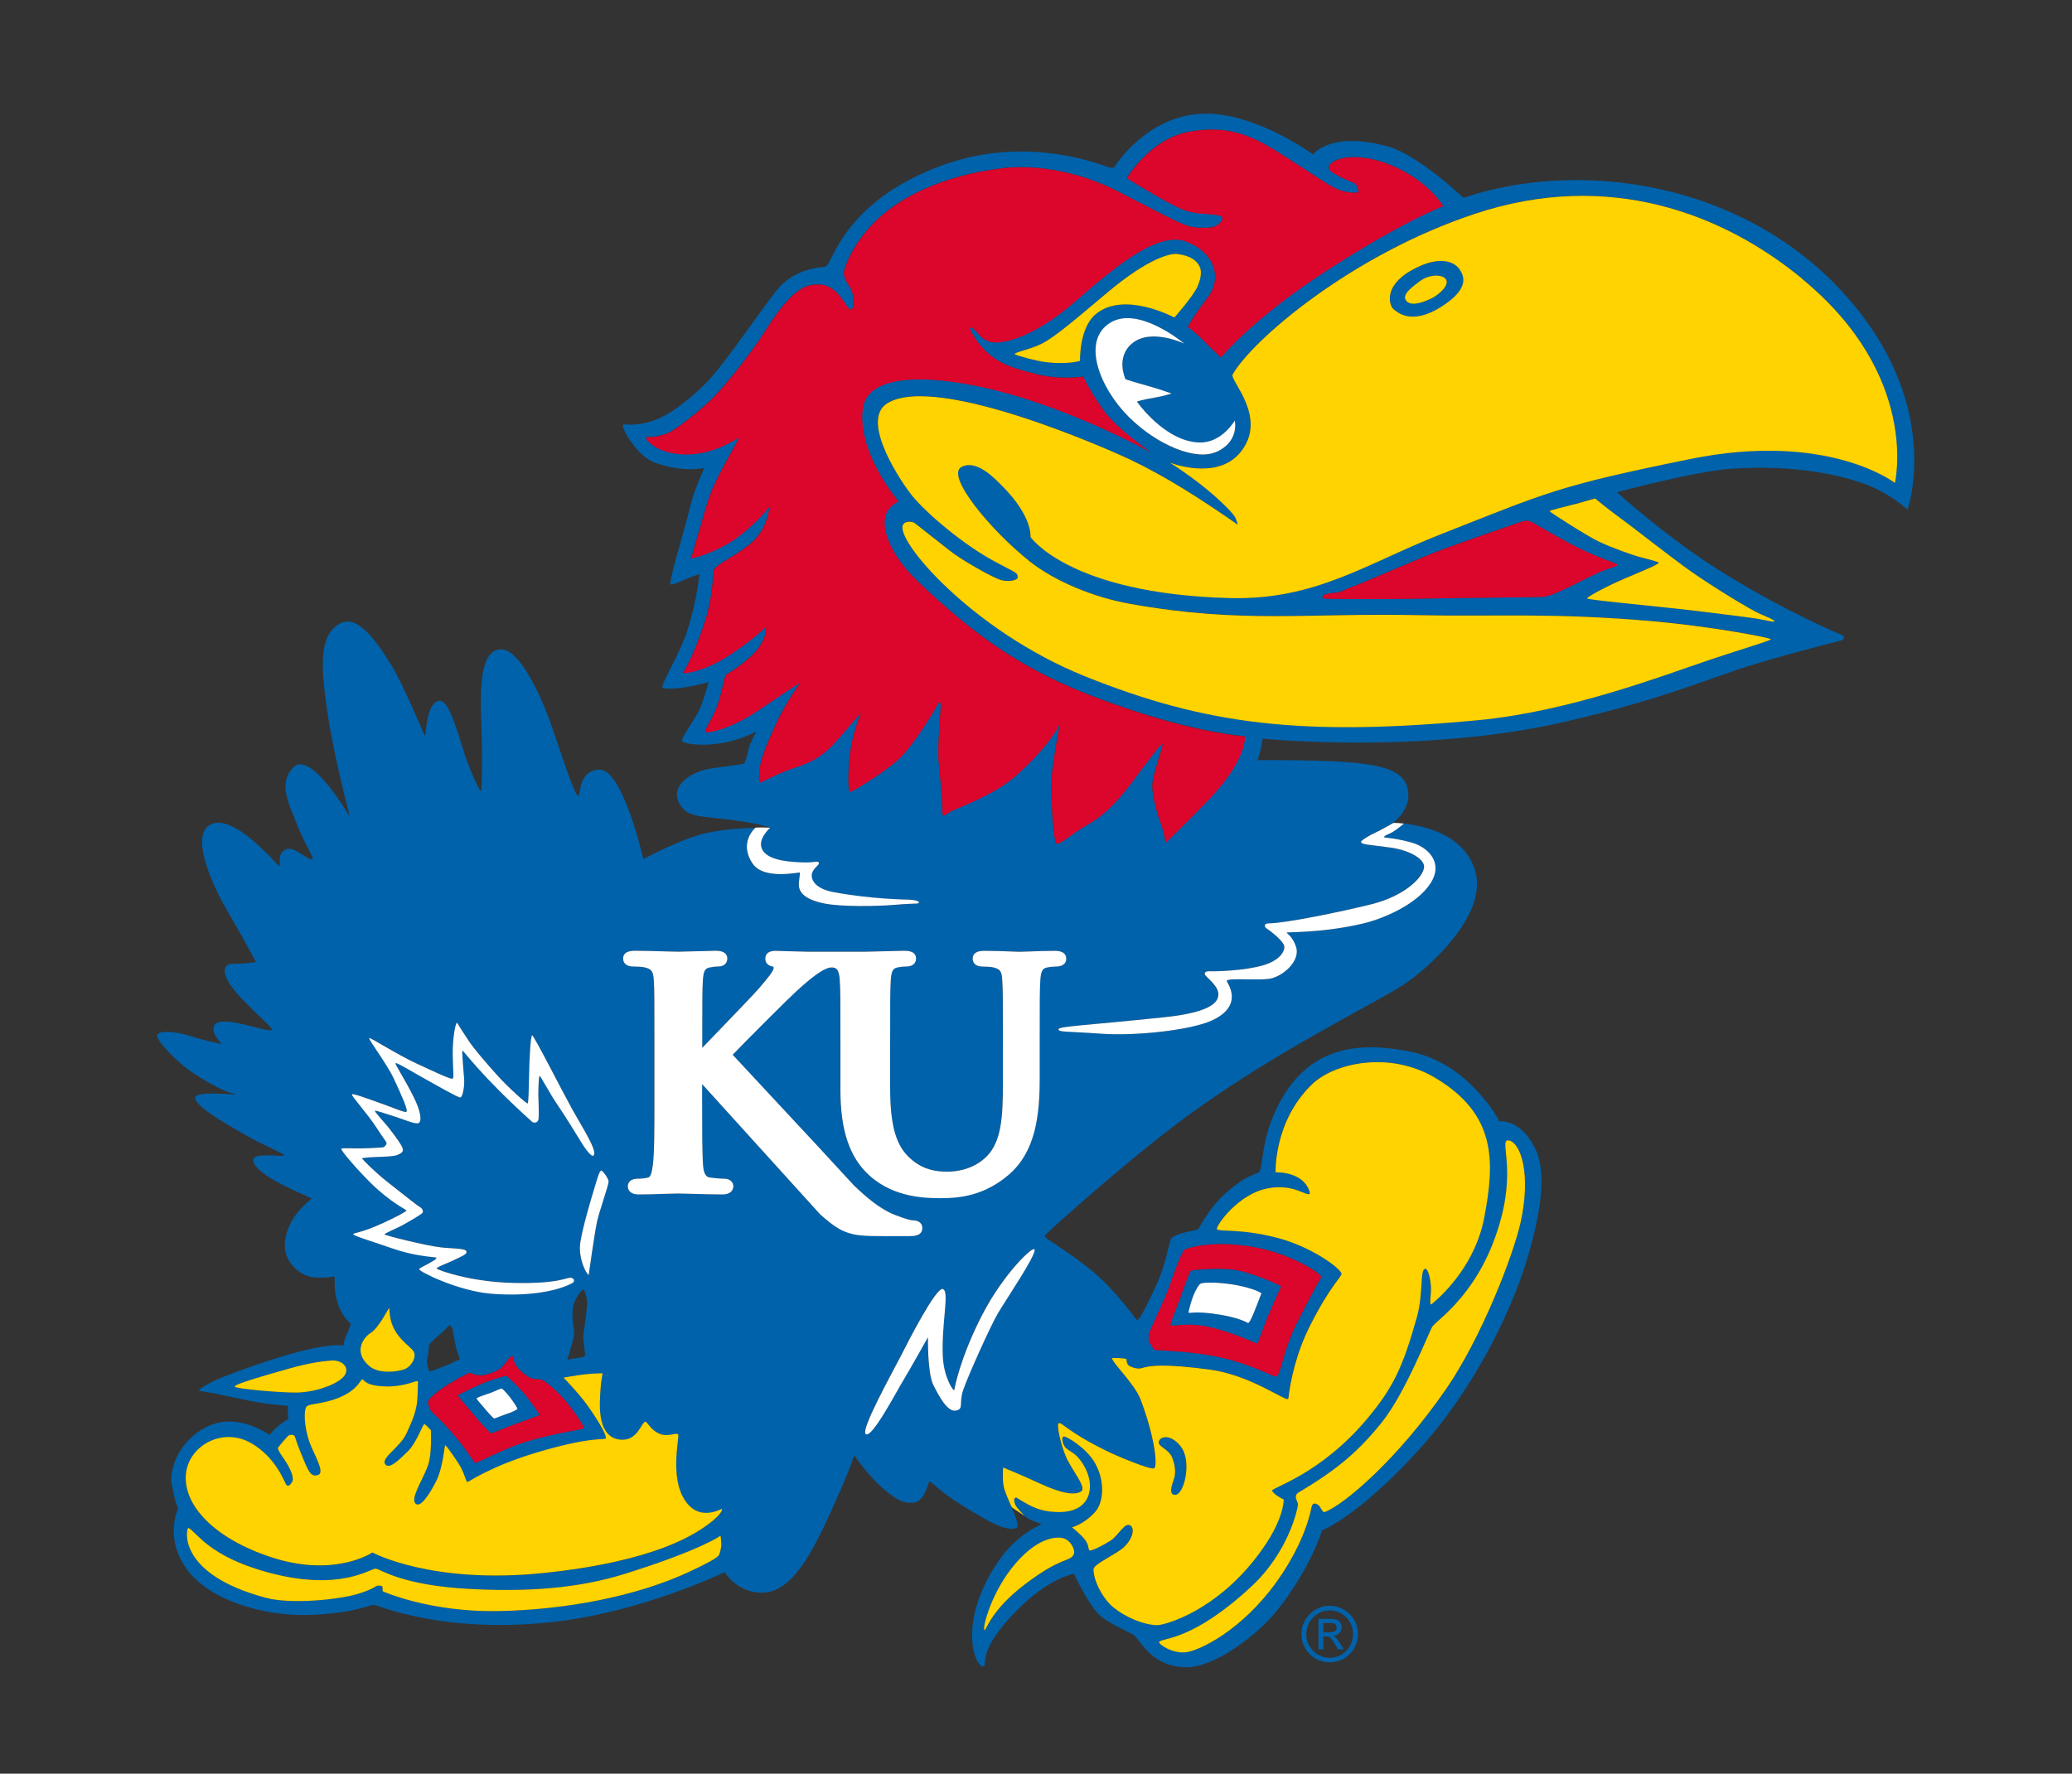 <svg xmlns="http://www.w3.org/2000/svg" width="160" height="137" viewBox="0 0 160 137" fill="none"><rect x="0" y="0" width="160" height="137" fill="#333333" stroke="none"/><g clip-path="url(#clip0_2159_36484)"><path d="M109.057 20.845C106.743 22.119 107.33 23.63 107.585 23.851C107.84 24.068 108.932 25.184 111.289 23.702C113.651 22.225 112.973 21.201 112.732 20.825C112.395 20.301 111.289 19.613 109.062 20.845H109.057ZM110.582 23.029C110.115 23.255 109.038 23.726 108.619 23.264C108.196 22.798 108.946 22.235 109.658 21.71C110.365 21.186 111.385 21.157 111.664 21.576C111.977 22.047 111.049 22.798 110.587 23.029H110.582Z" fill="#0062AB"></path><path d="M90.542 112.646C90.84 113.454 90.715 113.921 90.71 114.017C90.677 114.306 90.09 115.446 90.739 115.465C91.432 115.479 92.062 112.896 91.192 111.747C90.407 110.727 89.59 110.953 89.489 111.343C89.378 111.766 90.254 111.872 90.542 112.651V112.646Z" fill="#0062AB"></path><path d="M37.921 110.712C38.003 110.727 39.288 110.159 39.807 109.991C40.336 109.818 41.64 109.313 41.673 109.303C41.707 109.293 40.832 108.009 40.36 107.504C39.884 106.989 39.201 106.292 39.095 106.272C38.989 106.258 37.825 106.609 37.315 106.826C36.805 107.042 35.406 107.701 35.362 107.773C35.324 107.845 36.117 108.706 36.618 109.322C37.089 109.89 37.84 110.693 37.921 110.712ZM37.873 107.586C38.128 107.504 38.686 107.21 38.758 107.259C38.831 107.307 39.148 107.629 39.364 107.908C39.581 108.187 39.99 108.783 39.947 108.832C39.846 108.928 39.533 109.072 39.186 109.188C38.845 109.293 38.21 109.568 38.172 109.568C38.075 109.558 37.551 108.966 37.387 108.75C37.224 108.533 36.757 108.062 36.805 107.999C36.863 107.932 37.618 107.663 37.873 107.586Z" fill="#0062AB"></path><path d="M93.765 102.597C95.578 103.078 96.973 103.776 97.07 103.79C97.161 103.805 97.507 102.626 97.94 101.606C98.282 100.789 98.792 99.653 98.854 99.557C98.917 99.466 98.917 99.355 98.917 99.355C98.792 99.23 96.733 98.326 95.439 98.1C94.217 97.883 92.076 98.085 91.966 98.148C91.86 98.21 91.345 99.648 91.138 100.24C90.936 100.832 90.33 102.261 90.378 102.338C90.518 102.554 91.648 102.039 93.765 102.597ZM92.148 100.081C92.331 99.629 92.557 99.23 92.711 99.148C92.87 99.062 93.774 99.004 95.035 99.192C96.295 99.374 97.344 99.774 97.401 99.913C97.401 99.913 97.18 100.486 96.983 100.995C96.786 101.505 96.478 102.237 96.367 102.188C96.271 102.155 95.742 101.794 94.058 101.52C92.302 101.231 91.783 101.467 91.783 101.38C91.783 101.294 91.966 100.529 92.153 100.077L92.148 100.081Z" fill="#0062AB"></path><path d="M113.021 15.298C113.021 15.298 109.533 11.965 107.181 11.315C102.717 10.079 101.399 11.931 101.399 11.931C101.399 11.931 96.848 8.593 92.784 8.785C88.43 8.997 86.039 12.922 86.039 12.922C86.039 12.922 85.828 13.004 85.486 12.879C83.846 12.287 78.675 10.618 72.753 12.773C65.22 15.515 64.32 20.263 63.787 20.575C63.613 20.672 61.901 20.585 60.414 21.937C59.491 22.779 56.013 28.176 54.353 29.754C51.886 32.087 50.313 32.928 48.177 32.784C47.758 32.76 49.148 35.209 50.52 35.718C52.752 36.551 54.397 36.142 54.397 36.142C54.397 36.142 53.55 37.931 53.233 39.35C52.915 40.774 51.587 45.012 51.785 45.142C51.9 45.214 52.631 44.877 52.944 44.738C53.218 44.618 54.007 44.334 54.007 44.334C54.007 44.334 53.853 46.292 53.059 48.76C52.501 50.496 50.967 52.954 51.169 53.103C51.4 53.276 52.497 53.166 53.112 53.055C53.733 52.949 54.714 52.694 54.714 52.694C54.714 52.694 54.32 54.2 53.964 54.912C53.613 55.614 52.569 57.029 52.66 57.24C52.718 57.365 53.762 57.683 55.561 57.423C57.124 57.202 58.404 56.504 58.404 56.504C58.404 56.504 58.057 57.139 57.894 57.562C57.74 57.957 57.644 58.818 57.447 58.962C57.249 59.102 55.133 59.261 54.339 59.477C53.309 59.761 51.857 60.665 52.381 61.882C52.939 63.186 53.988 63.003 56.441 63.325C58.832 63.628 59.433 63.922 59.462 63.936L59.476 63.941H59.457C59.438 63.956 58.36 64.898 58.894 65.711C59.433 66.529 61.179 66.582 62.016 66.616C62.839 66.649 63.132 66.476 63.209 66.625C63.296 66.794 62.93 66.943 62.738 67.332C62.541 67.717 62.675 68.602 64.364 68.915C67.231 69.449 69.742 69.473 70.228 69.497C70.709 69.521 70.944 69.636 70.944 69.689C70.944 69.858 70.843 69.742 69.097 69.891C67.606 70.021 64.922 70.045 63.661 69.795C62.002 69.468 61.709 68.848 61.675 68.419C61.651 68.088 61.781 67.448 61.742 67.404C61.704 67.352 58.967 67.996 58.105 66.712C57.009 65.091 58.269 63.989 58.317 63.946C57.374 63.965 56.023 64.037 54.705 64.311C52.655 64.73 49.678 66.361 49.678 66.361C49.678 66.361 48.109 59.424 46.306 59.453C44.608 59.472 44.843 61.512 44.665 61.488C44.319 61.44 43.035 57.235 42.39 55.494C41.745 53.772 40.129 50.058 38.623 50.159C37.127 50.265 37.06 52.959 37.161 55.643C37.267 58.332 37.214 61.117 37.147 61.117C37.075 61.117 36.353 59.819 35.679 57.625C35.117 55.773 34.549 54.085 33.953 54.128C32.87 54.205 32.913 56.865 32.817 56.831C32.731 56.798 31.312 53.185 30.229 51.395C29.123 49.577 27.685 47.566 26.415 48.091C24.481 48.899 24.827 51.843 25.284 55.008C25.765 58.39 27.035 63.133 27.035 63.133C27.035 63.133 24.029 57.88 22.648 59.28C21.421 60.516 22.369 62.205 22.884 63.551C23.413 64.956 24.231 66.26 24.149 66.327C23.831 66.582 22.783 65.317 22.085 65.601C21.33 65.913 21.715 66.914 21.575 66.899C21.431 66.885 18.049 62.719 16.236 63.7C14.422 64.682 17.03 69.487 17.544 70.339C18.059 71.186 19.719 74.187 19.747 74.274C19.781 74.36 19.079 74.399 18.569 74.433C18.059 74.466 17.564 74.336 17.395 74.76C17.261 75.091 17.386 75.828 18.78 77.256C20.176 78.69 21.09 79.421 20.993 79.551C20.767 79.839 16.953 78.242 16.539 79.233C16.279 79.868 17.155 80.647 17.155 80.647C17.155 80.647 15.736 80.368 14.735 80.037C13.556 79.642 12.282 79.589 12.147 79.926C11.983 80.316 13.715 82.105 14.951 82.904C17.621 84.635 18.112 84.404 18.17 84.515C18.223 84.616 14.942 84.178 15.076 84.847C15.24 85.645 18.141 87.18 19.055 87.724C19.974 88.272 22.013 89.152 21.965 89.244C21.907 89.33 21.417 89.244 20.854 89.244C20.291 89.244 19.637 89.22 19.565 89.552C19.492 89.883 19.959 90.562 21.734 91.471C23.346 92.293 24.082 92.51 24.048 92.601C24.009 92.688 22.177 93.876 22.003 95.993C21.874 97.503 23.201 98.552 24.173 98.658C25.14 98.759 25.833 98.585 25.833 98.585C25.876 99.956 25.837 99.855 26.112 100.75C26.371 101.616 27.069 102.256 27.088 102.256C27.107 102.256 26.949 102.698 26.785 103.03C26.626 103.367 26.501 103.949 26.501 103.949C26.501 103.949 25.982 103.694 23.326 104.344C21.248 104.853 18.218 105.955 17.14 106.393C16.154 106.802 15.206 107.355 15.399 107.427C15.524 107.47 16.048 107.518 16.808 107.677C17.568 107.836 19.55 108.283 20.503 108.408C21.46 108.538 22.23 108.586 22.23 108.586C22.23 108.586 22.21 108.798 22.225 109.043C22.244 109.289 22.263 109.606 22.263 109.606C22.263 109.606 21.859 109.837 21.489 110.14C21.118 110.438 20.815 110.842 20.815 110.842C20.815 110.842 18.401 109.053 16.053 110.169C13.643 111.323 13.119 113.666 13.244 114.513C13.451 115.869 13.758 116.519 13.758 116.519C13.758 116.519 12.604 118.876 14.543 121.358C16.385 123.71 20.488 124.817 23.721 124.74C27.203 124.658 28.565 123.946 28.863 123.96C29.166 123.975 34.217 126.226 42.703 125.283C49.61 124.513 55.96 121.435 55.96 121.435C55.96 121.435 56.836 122.94 58.678 123.017C60.15 123.085 61.646 122.118 63.623 117.918C65.605 113.714 65.956 112.401 65.956 112.401C65.956 112.401 67.034 113.959 68.029 114.83C69.025 115.701 69.732 116.206 70.612 116.047C71.493 115.888 71.632 114.46 71.791 114.436C71.945 114.421 72.44 115.152 74.456 116.374C75.976 117.298 77.713 118.399 78.511 118.005C78.814 117.856 77.953 116.081 77.953 116.081H77.958C77.843 115.826 77.689 115.46 77.53 114.999C77.347 114.436 77.438 113.339 77.438 113.339C77.438 113.339 78.8 113.887 80.272 114.57C81.994 115.369 82.985 115.494 83.456 115.191C83.928 114.893 82.773 113.613 82.292 112.507C81.888 111.578 81.537 109.967 81.739 109.914C81.999 109.842 82.417 110.583 85.361 112.026C86.367 112.521 88.752 113.498 89.084 113.406C89.402 113.32 89.161 111.001 88.055 108.086C87.579 106.83 85.732 105.132 85.866 104.882C85.876 104.868 86.968 104.887 86.968 104.978C86.968 104.959 86.963 105.296 87.117 105.44C87.223 105.536 87.781 105.787 88.156 105.662C88.757 105.455 89.96 105.306 93.443 105.787C96.704 106.239 99.422 108.384 99.465 108.009C99.614 106.677 100.071 104.521 101.115 102.434C102.703 99.264 103.655 98.542 103.568 98.35C103.314 97.782 101.057 96.233 98.594 95.598C95.718 94.857 94.078 95.156 93.948 94.925C93.842 94.732 95.569 92.164 97.964 91.76C99.879 91.442 100.774 92.342 101.091 92.216C101.207 92.168 100.99 91.509 100.471 91.115C99.619 90.47 98.479 90.543 98.479 90.543C98.479 90.543 98.32 86.617 101.288 83.745C103.01 82.086 107.268 81.153 110.779 83.226C115.527 86.04 115.431 89.662 114.594 94.04C113.944 97.479 111.65 99.798 110.548 100.712C110.293 100.933 110.515 99.947 110.476 99.389C110.447 98.831 110.274 97.975 110.029 97.994C109.62 98.023 109.894 99.928 109.399 101.707C108.331 105.508 107.614 107.105 105.584 109.539C101.947 113.897 98.133 114.907 98.215 115.128C98.335 115.446 99.109 115.811 99.109 115.811C99.109 115.811 99.162 117.192 97.546 119.525C94.487 123.941 90.686 125.293 89.537 125.5C88.988 125.601 87.396 125.269 86.025 124.201C85.15 123.523 84.413 122.084 84.418 121.214C84.423 120.853 85.558 120.348 86.458 119.737C87.314 119.16 87.68 118.149 87.295 117.841C86.843 117.481 86.352 118.602 85.727 118.996C85.101 119.386 84.12 119.896 84.072 119.713C83.99 119.429 84.014 119.14 83.519 118.645C83.124 118.255 82.759 117.957 82.759 117.957C82.759 117.957 83.668 117.74 84.539 116.778C85.227 116.014 85.303 114.354 84.539 113.007C83.875 111.833 82.379 110.948 82.148 110.948C81.917 110.948 82.013 111.424 82.177 111.689C82.34 111.954 82.586 112.016 82.999 112.338C83.403 112.661 84.413 113.988 84.082 115.321C83.865 116.196 83.091 116.846 81.518 116.778C80.267 116.721 79.637 116.398 78.506 115.686C78.376 115.609 78.184 115.739 78.376 116.206C78.439 116.355 78.598 116.543 78.752 116.711C78.862 116.841 78.954 116.961 79.146 117.115C79.695 117.548 80.402 117.663 80.402 117.736C80.402 117.808 78.579 118.371 77.03 120.684C73.927 125.322 75.274 128.747 75.923 128.718C76.342 128.703 75.197 127.51 79.035 123.893C81.219 121.834 82.942 121.555 82.942 121.555C82.942 121.555 83.754 123.417 84.707 124.542C85.376 125.317 87.006 125.952 87.531 126.284C88.06 126.62 88.834 128.751 91.61 128.775C93.784 128.8 97.079 126.303 98.585 124.432C101.187 121.199 102.096 118.202 102.096 118.202C102.096 118.202 104.747 117.221 109.365 112.204C114.18 106.975 116.816 100.726 117.745 97.821C119.173 93.332 119.371 90.384 118.553 88.724C117.413 86.386 115.787 86.612 115.787 86.612C115.787 86.612 113.502 82.168 108.956 81.239C104.819 80.397 101.351 80.936 99.095 84.669C97.19 87.805 97.642 90.389 97.151 90.581C96.656 90.769 95.843 91.072 94.592 92.207C93.337 93.337 92.635 94.838 92.524 94.939C92.418 95.045 90.821 95.218 90.455 95.646C90.282 95.858 90.051 97.566 89.383 99.052C88.069 101.982 87.81 102.001 87.81 102.001C87.81 102.001 86.4 100.043 84.894 98.658C83.365 97.248 80.839 95.704 80.729 95.574C80.623 95.449 80.676 95.507 80.767 95.348C80.854 95.189 87.43 89.268 92.067 85.92C99.186 80.782 106.686 77.285 108.73 75.823C110.774 74.356 114.916 70.464 113.901 67.212C113.035 64.427 109.904 63.768 108.388 63.614C108.379 63.624 107.903 64.028 107.508 64.273C107.277 64.417 106.806 64.552 106.868 64.663C106.907 64.735 107.426 64.672 108.86 65.043C110.289 65.413 111.289 66.572 110.616 67.924C109.774 69.622 107.08 70.916 105.141 71.354C101.89 72.1 99.321 71.96 99.34 72.042C99.364 72.124 99.807 72.34 100.067 73.153C100.37 74.096 99.321 75.221 98.224 75.553C97.464 75.789 94.698 75.481 94.708 75.775C94.713 75.88 96.127 77.641 93.563 78.82C91.894 79.584 87.612 80.032 85.101 79.849C82.335 79.647 81.71 79.729 81.72 79.503C81.729 79.267 83.711 79.219 89.873 78.574C93.847 78.161 94.116 77.251 94.053 76.684C93.991 76.116 93.082 75.423 93.034 75.303C92.981 75.193 92.981 75 93.414 75.019C93.847 75.039 96.035 74.99 97.498 74.567C98.772 74.197 99.196 73.509 99.153 73.1C99.109 72.691 97.974 71.83 97.806 71.729C97.637 71.638 97.498 71.325 97.974 71.32C99.206 71.311 103.395 70.464 105.887 69.843C108.379 69.223 109.856 67.828 109.947 66.986C110.014 66.423 108.956 65.692 107.349 65.466C105.709 65.235 105.089 65.254 105.079 65.014C105.074 64.908 105.781 64.475 106.195 64.297C106.589 64.129 107.523 63.585 107.566 63.561H107.556C107.556 63.561 109.019 62.56 108.716 61.007C108.47 59.732 107.378 58.972 102.679 58.794C99.162 58.659 97.137 58.727 97.118 58.712C97.103 58.693 97.262 58.27 97.349 57.88C97.435 57.495 97.488 57.033 97.507 57.048C97.522 57.067 109.899 58.289 120.876 55.744C128.919 53.878 132.007 52.338 135.63 51.261C139.55 50.092 142.172 49.5 142.278 49.428C142.384 49.356 142.46 49.163 142.282 49.072C142.109 48.986 138.348 47.475 133.301 44.392C128.886 41.688 124.859 38.018 124.859 38.018C124.859 38.018 130.911 36.392 133.72 36.204C138.79 35.863 142.331 36.758 144.043 37.402C146.063 38.167 147.3 39.365 147.3 39.365C147.3 39.365 150.244 31.101 142.153 22.418C134.24 13.923 121.781 12.311 112.997 15.284L113.021 15.298ZM79.175 122.354C76.356 124.494 76.144 126.086 76.005 125.904C75.865 125.721 76.549 122.926 78.444 120.737C80.334 118.553 81.806 118.703 82.177 118.842C82.73 119.049 83.067 119.785 82.903 120.078C82.571 120.68 81.989 120.218 79.17 122.354H79.175ZM115.936 94.025C117.028 89.835 115.652 87.815 116.595 88.104C117.456 88.363 118.231 90.721 117.437 94.367C116.864 96.979 114.387 103.348 111.664 107.297C107.927 112.714 103.79 116.235 102.294 116.788C102.125 116.851 101.962 116.345 101.817 116.249C101.457 116.014 101.336 116.129 101.259 116.509C101.221 116.677 100.817 119.02 98.643 122.094C95.91 125.952 92.586 127.525 91.538 127.621C90.46 127.717 89.383 126.943 89.522 126.803C89.84 126.481 92.096 126.741 96.603 122.565C99.547 119.843 100.216 116.49 100.235 116.225C100.254 115.965 99.792 115.557 100.317 115.249C103.27 113.493 104.92 112.083 106.724 109.837C108.538 107.566 110.351 102.872 110.611 102.458C110.948 101.919 114.421 99.822 115.941 94.016L115.936 94.025ZM88.752 102.924C88.791 102.785 90.037 100.158 90.301 99.37C90.561 98.581 91.259 96.656 91.48 96.527C91.696 96.402 93.751 95.704 97.147 96.387C99.59 96.878 101.774 98.172 102.02 98.609C102.02 98.609 102.02 98.686 101.914 98.84C101.808 98.994 100.778 100.928 100.143 102.193C99.056 104.348 98.902 106.224 98.551 106.33C98.388 106.383 96.622 105.339 94.034 104.796C92.014 104.372 89.286 104.281 89.19 104.267C89.099 104.252 89.051 104.141 88.988 104.031C88.926 103.925 88.82 103.737 88.781 103.694C88.748 103.646 88.719 103.555 88.704 103.449C88.69 103.338 88.719 103.059 88.752 102.92V102.924ZM46.416 90.417C46.551 90.398 46.998 91.048 46.998 91.264C46.998 91.553 46.262 93.607 46.089 94.424C45.916 95.242 45.459 98.48 45.459 98.48C45.242 98.374 44.636 97.162 44.81 95.993C44.978 94.819 45.651 92.587 45.853 91.933C46.056 91.264 46.277 90.437 46.416 90.422V90.417ZM45.18 104.666C45.151 104.776 45.026 104.839 44.555 104.897C44.098 104.95 43.809 105.036 43.809 105.036C43.809 105.036 44.242 103.612 44.324 103.184C44.41 102.761 44.098 101.962 44.242 100.995C44.357 100.226 45.007 99.576 45.007 99.576C45.007 99.576 45.406 99.889 45.319 100.943C45.238 101.996 45.045 102.905 45.045 103.3C45.045 103.694 45.204 104.55 45.18 104.671V104.666ZM26.362 88.719C26.453 88.638 27.223 88.705 27.906 88.691C28.584 88.681 29.421 88.628 29.551 88.614C29.686 88.599 29.854 88.431 29.854 88.296C29.854 88.161 29.642 87.974 29.032 87.021C28.416 86.064 27.102 84.611 27.18 84.52C27.261 84.428 28.353 84.837 29.378 85.198C30.398 85.559 31.215 85.929 31.384 85.867C31.557 85.799 31.013 84.592 30.398 83.269C29.878 82.153 28.377 80.195 28.522 80.166C28.647 80.142 30.624 81.417 32.144 82.124C33.346 82.682 34.833 83.385 34.953 83.308C35.073 83.226 34.996 82.817 34.963 81.484C34.939 80.152 35.213 78.714 35.338 79.036C35.357 79.094 35.877 79.897 36.209 80.397C36.598 80.989 37.57 82.124 38.45 83.096C39.326 84.068 40.687 85.266 40.754 85.222C40.822 85.179 40.846 83.933 40.86 83.009C40.875 82.091 40.966 79.936 41.101 79.955C41.235 79.974 43.472 84.366 44.213 85.708C44.93 87.002 46.238 88.989 45.815 89.258C45.661 89.35 45.185 88.71 44.891 88.219C44.598 87.728 43.578 86.093 43.111 85.415C42.428 84.428 41.736 83.043 41.668 83.096C41.601 83.149 41.567 84.265 41.577 84.664C41.591 85.064 41.644 86.247 41.577 86.487C41.51 86.728 41.216 86.752 41.086 86.632C37.151 83.106 35.785 81.109 35.718 81.143C35.651 81.186 35.804 82.73 35.848 83.332C35.891 83.933 35.732 84.732 35.554 84.76C35.386 84.784 33.678 83.798 32.76 83.288C31.841 82.778 30.653 82.043 30.561 82.11C30.47 82.177 31.134 83.115 31.922 84.674C32.485 85.785 32.586 86.545 32.36 86.718C32.134 86.891 31.182 86.439 30.378 86.199C29.585 85.958 28.983 85.722 28.959 85.799C28.93 85.881 29.753 86.737 30.181 87.305C30.768 88.075 31.1 88.556 31.114 88.782C31.129 89.008 30.932 89.085 30.739 89.176C30.556 89.273 30.196 89.311 29.503 89.34C28.81 89.364 27.92 89.393 27.973 89.484C28.026 89.576 28.969 90.538 29.97 91.322C31.591 92.597 32.067 92.967 32.206 93.073C32.375 93.203 32.697 93.308 32.658 93.626C32.644 93.751 31.716 94.266 31.177 94.574C30.686 94.857 29.638 95.261 29.705 95.343C29.772 95.42 32.885 96.209 34.097 96.344C35.044 96.445 35.968 96.397 36.026 96.661C36.084 96.902 35.535 97.07 35.097 97.301C34.655 97.522 33.645 97.874 33.736 97.979C33.847 98.1 36.257 98.999 39.619 99.081C43.4 99.172 43.823 98.576 44.141 98.696C44.396 98.787 44.406 98.99 44.155 99.119C42.871 99.793 40.528 100.139 37.892 99.913C35.381 99.697 32.375 98.215 32.375 98.028C32.375 97.936 32.817 97.749 33.043 97.619C33.269 97.489 33.962 97.152 33.601 97.109C33.241 97.065 31.898 96.979 30.263 96.406C29.003 95.964 27.252 95.435 27.285 95.329C27.319 95.165 27.709 95.329 29.748 94.381C30.677 93.948 31.437 93.544 31.393 93.477C31.36 93.409 30.143 92.837 28.666 91.384C27.627 90.365 26.27 88.791 26.366 88.715L26.362 88.719ZM34.703 106.874C35.752 106.234 36.281 106.018 36.281 106.018C36.281 106.018 36.531 106.176 37.06 106.234C37.368 106.268 38.378 105.969 38.71 105.638C39.157 105.2 39.374 104.704 39.576 104.762C39.696 104.791 39.465 105.546 40.88 106.388C41.091 106.513 41.418 106.527 41.793 106.551C41.943 106.561 42.558 107.042 43.179 107.663C44.117 108.601 45.161 110.241 45.089 110.299C44.915 110.438 42.683 110.688 40.418 111.415C38.768 111.949 36.781 113.036 36.694 112.993C36.603 112.944 35.891 111.723 34.602 110.304C33.318 108.885 33.212 109.164 33.058 108.298C33.024 108.091 33.654 107.514 34.703 106.869V106.874ZM33 104.916C33.082 104.666 33.111 104.122 33.111 103.978C33.111 103.834 33.452 103.497 33.904 103.126C34.361 102.756 34.698 102.333 34.698 102.333C34.698 102.333 34.929 102.501 34.953 102.703C34.982 102.905 35.126 103.665 35.208 104.036C35.295 104.411 35.521 104.978 35.521 104.978C35.521 104.978 34.871 105.315 34.328 105.517C33.789 105.719 33.303 105.941 33.188 105.912C33.077 105.888 32.904 105.171 32.99 104.916H33ZM31.947 104.401C32.178 104.858 31.74 105.58 31.196 105.772C30.648 105.955 29.248 106.147 28.512 105.517C27.165 104.358 28.175 103.218 28.599 102.968C29.248 102.578 29.984 101.039 30.051 101.024C30.051 101.024 30.056 101.193 30.104 101.587C30.297 103.271 31.744 103.997 31.947 104.401ZM18.112 107.1C18.112 106.893 20.608 106.191 22.35 105.7C24.091 105.205 25.034 105.137 25.597 105.084C26.16 105.031 26.944 105.407 26.689 106.094C26.434 106.778 24.553 107.523 22.937 107.562C21.715 107.586 18.117 107.268 18.117 107.1H18.112ZM55.537 120.059C55.465 120.218 55.33 120.41 53.29 121.372C49.197 123.301 43.631 124.35 38.392 124.441C33.144 124.528 29.541 122.912 29.541 122.912C29.541 122.912 29.532 122.71 29.532 122.594C29.532 122.479 29.301 122.45 29.128 122.483C29.027 122.498 28.81 122.753 27.612 123.118C26.14 123.561 22.48 123.927 20.551 123.422C13.504 121.56 14.393 117.942 14.543 118.015C15.178 118.318 16.053 120.189 20.657 121.444C26.343 122.993 28.637 121.098 29.027 121.165C29.445 121.242 31.033 122.44 36.16 122.724C41.909 123.042 45.512 122.435 48.509 121.483C54.233 119.669 55.643 118.616 55.643 118.616C55.643 118.616 55.691 119.034 55.7 119.236C55.715 119.439 55.618 119.896 55.541 120.059H55.537ZM54.782 117.673C53.805 118.404 50.779 120.607 41.938 121.512C33.298 122.397 28.753 119.924 28.753 119.924C28.753 119.924 25.866 121.887 20.984 120.304C16.52 118.856 14.076 116.24 14.36 113.796C14.6 111.675 17.159 110.212 19.382 111.473C21.32 112.579 21.98 114.527 22.095 114.681C22.21 114.835 22.35 114.806 22.557 114.46C22.764 114.118 22.302 113.281 22.095 112.959C21.888 112.637 21.378 111.968 21.465 111.828C21.551 111.694 22.181 110.943 22.302 110.876C22.417 110.804 22.663 110.842 22.725 110.905C22.797 110.977 22.817 111.242 23.221 112.223C23.817 113.676 23.981 114.128 24.567 113.931C25.13 113.743 24.178 112.247 23.884 111.381C23.451 110.135 23.461 108.889 23.663 108.654C23.865 108.413 24.827 108.485 26.068 108.004C27.66 107.388 27.829 106.523 27.983 106.551C28.137 106.585 28.166 107.076 29.883 107.1C31.143 107.114 32.067 106.677 32.187 106.691C32.312 106.705 32.274 106.638 32.24 107.797C32.206 108.961 31.865 109.659 31.389 110.722C30.907 111.78 29.402 112.613 29.734 113.094C30.056 113.575 30.879 112.69 31.494 112.103C32.11 111.521 32.668 110.005 32.755 110.005C32.841 110.005 33.269 110.482 33.269 110.482C33.269 110.482 33.361 112.329 33.048 113.195C32.601 114.426 31.629 115.787 32.11 116.167C32.456 116.432 33.082 115.59 33.669 114.426C34.222 113.329 34.309 111.641 34.376 111.641C34.448 111.641 34.924 112.324 35.4 113.046C35.877 113.757 35.983 114.513 36.103 114.479C36.218 114.445 37.926 113.252 41.394 112.213C45.8 110.895 46.724 111.27 46.772 111.102C46.859 110.818 45.974 109.409 45.286 108.471C44.603 107.533 43.511 106.422 43.511 106.422C43.511 106.422 44.396 106.253 45.117 106.167C45.834 106.085 46.536 106.085 46.536 106.085C46.536 106.085 46.368 106.677 46.32 108.216C46.258 110.044 46.772 111.092 47.883 111.208C49.245 111.343 49.519 109.861 49.827 109.823C50 109.803 50.303 110.66 51.198 110.833C51.722 110.929 52.189 110.66 52.357 110.799C52.525 110.939 51.491 114.667 53.295 116.384C54.305 117.336 55.604 116.605 55.719 116.567C55.84 116.538 55.724 116.971 54.782 117.678V117.673ZM77.058 101.409C76.452 102.434 74.701 106.359 74.355 107.384C74.018 108.408 74.437 108.827 73.802 108.947C73.167 109.077 72.527 107.894 72.06 106.98C71.594 106.066 71.642 103.285 71.642 103.285C71.642 103.285 70.223 105.825 69.718 106.653C69.189 107.518 67.293 111.155 66.832 110.761C66.427 110.424 68.939 105.921 69.535 104.757C70.122 103.598 72.272 99.384 72.792 99.562C73.335 99.745 72.666 102.213 72.792 104.786C72.869 106.431 73.643 107.518 73.672 107.364C73.696 107.235 74.11 104.897 75.861 101.496C77.463 98.398 79.829 96.099 79.882 96.517C79.945 97.027 77.66 100.38 77.058 101.404V101.409ZM81.498 74.654C81.277 74.654 81.152 74.673 80.883 74.716C80.541 74.784 80.368 74.899 80.325 75.712C80.277 76.463 80.277 77.112 80.277 80.734V83.279C80.277 86.088 79.983 88.936 77.876 90.74C76.015 92.342 74.115 92.544 72.676 92.544C71.589 92.544 69.059 92.544 67.135 90.797C65.6 89.417 64.888 87.32 64.888 84.202V80.729C64.888 77.112 64.888 76.458 64.835 75.707C64.782 74.793 64.508 74.721 64.205 74.721C63.58 74.721 62.459 75.669 61.444 76.597C60.737 77.247 57.682 80.311 56.566 81.465C57.798 82.783 63.156 88.546 63.156 88.546C63.156 88.546 65.898 91.524 65.922 91.548C66.836 92.423 67.924 93.381 69.068 93.823C69.867 94.141 70.334 94.256 70.507 94.256C70.993 94.256 71.214 94.55 71.214 94.843C71.214 95.473 70.511 95.473 70.247 95.473H68.174C67.447 95.473 67.01 95.473 66.49 95.42C65.09 95.29 64.369 94.713 63.31 93.78L63.296 93.766C63.296 93.766 54.777 84.356 54.209 83.731V84.948C54.209 87.127 54.209 89.013 54.281 90.023C54.344 90.874 54.671 90.927 54.806 90.947C55.113 90.995 55.623 91.038 55.917 91.038C56.398 91.038 56.619 91.341 56.619 91.625C56.619 91.726 56.576 92.255 55.772 92.255C54.969 92.255 54.108 92.231 53.41 92.207L52.343 92.183L51.231 92.212C50.601 92.231 49.885 92.255 49.336 92.255C48.552 92.255 48.47 91.812 48.47 91.625C48.47 91.485 48.528 91.038 49.245 91.038C49.505 91.038 49.75 91.014 50.024 90.951C50.212 90.918 50.313 90.658 50.404 89.975C50.524 88.998 50.524 87.118 50.524 84.943V80.744C50.524 77.117 50.524 76.467 50.476 75.712C50.433 75.01 50.308 74.832 49.74 74.712C49.605 74.678 49.25 74.649 48.908 74.649C48.187 74.649 48.109 74.226 48.109 74.043C48.109 73.889 48.109 73.432 49.028 73.432C49.793 73.432 50.635 73.456 51.313 73.48L52.367 73.504L53.569 73.475L55.258 73.432C55.849 73.432 56.153 73.639 56.153 74.043C56.153 74.139 56.114 74.649 55.426 74.649C55.214 74.649 55.094 74.668 54.83 74.716C54.483 74.779 54.31 74.894 54.267 75.712C54.219 76.467 54.219 77.117 54.219 80.744V80.931C54.584 80.551 55.051 80.066 55.561 79.536C56.807 78.237 58.221 76.77 58.635 76.294L58.731 76.179C59.202 75.626 59.731 75 59.731 74.76C59.731 74.707 59.727 74.683 59.722 74.673C59.717 74.668 59.712 74.668 59.707 74.668C59.539 74.635 59.087 74.529 59.087 74.048C59.087 73.822 59.188 73.437 59.861 73.437L60.963 73.47L62.315 73.504H66.884L68.058 73.475L69.809 73.432C70.04 73.432 70.728 73.432 70.728 74.043C70.728 74.182 70.67 74.649 69.954 74.649C69.727 74.649 69.612 74.668 69.338 74.712C68.987 74.779 68.818 74.894 68.775 75.707C68.727 76.458 68.727 77.107 68.727 80.729V84.058C68.727 87.502 69.415 88.772 70.439 89.609C71.387 90.389 72.349 90.494 73.162 90.494C73.715 90.494 75.11 90.384 76.173 89.326C77.342 88.156 77.434 86.17 77.434 83.707V80.734C77.434 77.112 77.434 76.463 77.385 75.712C77.347 75 77.222 74.837 76.659 74.712C76.529 74.683 76.183 74.654 75.899 74.654C75.182 74.654 75.101 74.231 75.101 74.048C75.101 73.644 75.404 73.437 75.99 73.437C76.481 73.437 77.337 73.451 78.665 73.509H78.732L79.396 73.49C80.002 73.47 80.835 73.437 81.436 73.437C82.037 73.437 82.326 73.644 82.326 74.048C82.326 74.274 82.22 74.654 81.498 74.654ZM93.399 61.68C92.105 63.037 90.008 65.081 90.008 65.081C89.864 64.388 89.82 64.119 89.633 63.619C89.402 62.989 88.964 61.555 88.974 60.656C88.979 59.852 89.897 57.394 89.753 57.433C89.609 57.466 88.743 58.602 87.555 60.208C85.659 62.763 84.529 63.364 83.937 63.7C82.74 64.388 81.782 65.288 81.571 65.144C81.349 64.99 81.123 61.988 81.195 60.136C81.243 59.015 81.84 55.86 81.84 55.86C81.84 55.86 81.229 57.418 78.429 59.915C76.832 61.334 73.96 62.402 73.528 62.604C73.09 62.796 72.931 63.037 72.825 62.969C72.719 62.902 72.768 62.57 72.743 62.113C72.652 60.396 72.58 60.04 72.465 58.712C72.368 57.606 72.662 54.59 72.638 54.436C72.618 54.287 72.532 54.152 72.532 54.152C72.532 54.152 71.243 56.543 69.742 58.265C68.789 59.357 65.692 61.242 65.61 61.151C65.446 60.978 65.475 59.044 65.696 57.736C65.913 56.427 66.471 55.032 66.471 55.032C66.471 55.032 65.427 56.269 64.508 57.298C63.248 58.717 62.127 59.02 61.189 59.342C59.972 59.756 58.63 60.511 58.625 60.434C58.5 59.073 58.986 57.928 59.943 55.85C60.722 54.161 61.805 52.694 61.805 52.694C61.805 52.694 60.16 53.753 58.688 54.768C56.494 56.283 54.565 56.672 54.454 56.519C54.358 56.379 55.036 55.504 55.416 54.402C55.676 53.652 55.955 52.252 56.018 52.165C56.143 52.007 56.686 51.824 57.879 50.775C59.303 49.524 59.135 48.394 59.135 48.394C59.135 48.394 58.279 49.318 56.268 50.626C54.195 51.973 52.718 51.992 52.718 51.992C52.718 51.992 53.608 50.645 54.522 47.682C55.036 46.022 55.06 44.089 55.123 43.987C55.474 43.478 56.456 43.136 57.836 42.073C59.298 40.943 59.414 39.1 59.414 39.1C59.414 39.1 58.63 40.235 56.908 41.515C55.441 42.612 53.247 43.237 53.334 43.093C53.497 42.823 53.651 41.996 53.916 41.207C54.195 40.365 54.373 39.437 54.897 38.023C55.364 36.753 57.086 33.847 57.047 33.828C56.941 33.766 55.036 35.266 52.545 35.074C50.625 34.925 49.812 33.939 49.899 33.789C49.986 33.636 50.24 33.939 51.535 33.458C52.208 33.208 54.329 31.456 55.094 30.672C55.854 29.888 57.764 27.642 59.193 25.381C61.372 21.918 62.488 21.956 63.282 21.97C64.744 21.999 65.311 23.837 65.672 23.899C65.956 23.948 65.966 23 65.778 22.504C65.566 21.937 65.254 21.792 65.157 21.153C65.105 20.811 65.802 18.781 67.693 16.987C71.204 13.653 76.601 13.105 77.159 13.018C77.241 13.009 81.417 12.244 86.429 14.832C92.076 17.756 91.639 17.598 93.327 17.578C93.986 17.574 94.438 17.03 94.385 16.809C94.318 16.554 93.472 16.554 92.601 16.467C91.73 16.381 91.254 16.188 90.133 15.592C88.93 14.952 87.001 13.749 87.001 13.749C87.001 13.749 88.796 10.704 91.817 10.166C94.294 9.723 96.026 10.214 97.767 11.2C99.47 12.162 101.861 13.851 102.881 14.423C103.28 14.644 104.098 14.952 104.829 14.861C104.973 14.846 104.814 14.447 104.728 14.269C104.641 14.096 104.189 14.014 103.52 13.672C102.967 13.393 102.592 13.163 102.606 12.927C102.64 12.523 103.352 12.234 103.939 12.162C104.699 12.075 106.041 12.104 107.826 12.937C110.418 14.134 111.429 15.914 111.429 15.914C111.429 15.914 108.504 16.982 102.578 20.797C96.651 24.611 94.275 27.599 94.275 27.599C94.275 27.599 93.529 26.925 92.856 26.228C92.177 25.53 91.721 25.241 91.721 25.241C91.721 25.241 92.004 24.592 93.231 23C94.453 21.403 93.707 19.464 91.634 18.661C89.565 17.858 86.593 20.147 83.11 23.192C79.762 26.127 77.511 26.478 76.77 26.439C76.178 26.41 75.764 26.035 75.716 25.982C75.153 25.251 74.624 24.986 75.028 25.694C76.361 28.032 78.121 28.392 79.988 28.883C81.854 29.364 83.629 29.08 83.629 29.08C83.629 29.08 84.154 30.215 85.178 31.649C86.203 33.092 88.829 34.915 88.829 34.915C88.829 34.915 81.912 31.048 75.096 29.739C69.771 28.715 66.904 29.499 66.615 31.505C66.129 34.92 69.367 38.72 69.367 38.72C69.367 38.72 68.717 38.98 68.433 39.629C67.962 40.731 68.698 42.871 70.94 44.969C74.802 48.591 78.501 51.651 85.169 54.06C87.709 54.984 91.797 56.389 96.112 56.865C96.112 56.865 96.295 58.597 93.394 61.666L93.399 61.68ZM85.746 24.924C87.935 23.587 91.451 26.55 91.451 26.55C91.451 26.55 88.887 25.314 87.42 26.531C86.107 27.618 86.915 29.301 86.915 29.301C86.915 29.301 87.786 29.58 88.632 29.811C89.45 30.033 90.47 30.403 90.47 30.403C90.47 30.403 89.844 30.61 89.118 30.725C88.209 30.87 87.79 31.023 87.79 31.023C87.79 31.023 89.945 34.117 92.625 34.184C94.352 34.232 95.347 32.491 95.347 32.491C95.347 32.491 95.737 34.097 93.928 34.915C92.37 35.622 89.397 34.415 87.194 32.241C84.948 30.018 83.461 26.329 85.751 24.934L85.746 24.924ZM84.577 24.279C83.312 25.362 83.389 27.873 83.389 27.873C83.389 27.873 82.451 28.166 80.806 27.974C80.05 27.887 78.463 27.459 78.352 27.353C78.242 27.247 79.213 27.055 80.132 26.68C81.046 26.3 82.071 25.492 85.419 22.658C88.757 19.825 90.46 19.556 90.888 19.613C91.321 19.666 92.346 19.83 92.668 20.691C92.668 20.691 92.885 21.206 92.452 22.148C92.105 22.908 90.672 24.525 90.672 24.525C90.672 24.525 86.771 22.413 84.572 24.279H84.577ZM125.153 40.043C126.225 40.818 128.958 42.997 130.584 44.142C132.21 45.291 135.163 47.1 135.942 47.427C136.717 47.759 136.972 47.874 137.015 47.98C137.049 48.091 136.269 47.874 135.534 47.759C134.793 47.653 131.878 47.283 129.588 47.018C127.293 46.763 122.531 46.316 122.531 46.21C122.531 46.104 124.008 45.286 125.485 44.656C126.961 44.031 128.169 43.55 128.068 43.434C128.02 43.381 127.26 43.179 126.668 43.03C126.071 42.881 124.402 42.285 123.416 41.808C122.488 41.361 119.683 39.557 119.645 39.48C119.606 39.408 120.939 39.11 121.598 38.927C122.266 38.744 123.152 38.484 123.152 38.484C123.152 38.484 124.075 39.259 125.148 40.038L125.153 40.043ZM122.151 44.839C120.434 45.715 119.64 46.056 119.13 46.099C118.721 46.128 113.68 46.157 109.971 46.229C106.892 46.297 102.289 46.263 102.226 46.224C101.856 45.998 102.472 45.806 103.193 45.777C103.472 45.767 103.761 45.556 104.608 45.248C105.459 44.94 109.735 43.04 111.409 42.429C113.045 41.828 116.008 40.793 117.533 40.274C117.971 40.12 118.341 40.361 118.341 40.361C118.341 40.361 120.54 41.65 121.68 42.222C123.079 42.934 124.686 43.483 124.787 43.55C124.787 43.55 125.056 43.641 124.595 43.79C124.287 43.886 123.912 43.944 122.151 44.834V44.839ZM146.314 37.287C146.314 37.287 141.162 33.275 130.492 35.444C120.164 37.542 119.467 38.023 111.179 41.279C105.521 43.507 101.567 46.373 94.881 46.181C82.542 45.84 79.565 41.462 79.565 41.462C79.565 41.462 79.747 39.899 77.381 37.522C76.799 36.945 75.38 35.42 74.22 36.065C73.013 36.738 76.462 40.928 79.507 43.348C81.474 44.911 84.49 46.128 87.194 46.614C95.877 48.177 100.865 47.312 109.553 47.499C115.7 47.634 119.933 47.283 127.784 47.985C132.388 48.399 136.736 49.25 136.736 49.361C136.736 49.471 134.6 50.082 132.094 50.924C128.4 52.165 121.208 54.95 114.118 55.614C100.62 56.879 93.139 55.994 83.759 52.218C75.048 48.711 69.006 41.616 69.732 40.495C69.973 40.13 70.569 40.346 70.569 40.346C70.569 40.346 72.407 41.775 73.316 42.506C74.235 43.232 76.722 44.656 77.337 44.8C78.04 44.964 78.593 44.752 78.579 44.584C78.555 44.18 78.482 44.267 76.775 43.343C74.374 42.049 71.575 39.673 70.463 38.321C69.703 37.407 66.298 32.467 68.525 31.125C72.44 28.767 86.145 34.949 87.223 35.464C90.061 36.815 92.683 38.508 95.569 40.51C95.569 40.51 95.487 40.163 95.352 39.913C95.165 39.567 93.428 37.696 90.316 35.714C90.316 35.714 93.9 37.138 95.732 34.968C97.988 32.279 94.915 29.364 95.174 28.907C96.651 26.29 104.285 19.676 113.906 16.491C124.219 13.076 133.042 16.477 139.165 21.523C148.3 29.042 146.314 37.272 146.314 37.272V37.287Z" fill="#0062AB"></path><path d="M124.802 43.555C124.701 43.487 123.094 42.939 121.694 42.227C120.554 41.654 118.356 40.365 118.356 40.365C118.356 40.365 117.981 40.125 117.548 40.279C116.023 40.798 113.06 41.833 111.424 42.434C109.75 43.045 105.474 44.945 104.622 45.253C103.775 45.561 103.482 45.772 103.208 45.782C102.486 45.806 101.871 46.003 102.241 46.229C102.303 46.273 106.907 46.301 109.986 46.234C113.694 46.162 118.736 46.138 119.145 46.104C119.655 46.056 120.448 45.719 122.166 44.844C123.931 43.954 124.306 43.896 124.609 43.8C125.076 43.651 124.802 43.559 124.802 43.559V43.555Z" fill="#DC052B"></path><path d="M70.954 44.983C68.713 42.886 67.977 40.745 68.448 39.644C68.732 38.999 69.381 38.735 69.381 38.735C69.381 38.735 66.139 34.934 66.63 31.519C66.923 29.513 69.79 28.729 75.11 29.754C81.927 31.062 88.844 34.93 88.844 34.93C88.844 34.93 86.218 33.102 85.193 31.663C84.168 30.225 83.644 29.095 83.644 29.095C83.644 29.095 81.869 29.383 80.002 28.897C78.136 28.407 76.375 28.046 75.043 25.708C74.639 25.001 75.168 25.261 75.731 25.997C75.779 26.05 76.193 26.42 76.784 26.454C77.52 26.497 79.776 26.141 83.124 23.207C86.607 20.162 89.58 17.867 91.648 18.675C93.722 19.479 94.463 21.417 93.245 23.014C92.019 24.602 91.735 25.256 91.735 25.256C91.735 25.256 92.192 25.544 92.87 26.242C93.549 26.939 94.289 27.613 94.289 27.613C94.289 27.613 96.666 24.631 102.592 20.811C108.518 16.996 111.443 15.928 111.443 15.928C111.443 15.928 110.433 14.149 107.84 12.951C106.056 12.119 104.713 12.09 103.953 12.176C103.362 12.249 102.65 12.537 102.621 12.941C102.606 13.177 102.982 13.408 103.535 13.687C104.204 14.024 104.651 14.105 104.742 14.283C104.829 14.457 104.988 14.856 104.843 14.875C104.107 14.966 103.294 14.659 102.895 14.437C101.875 13.87 99.484 12.181 97.782 11.214C96.04 10.223 94.308 9.738 91.831 10.18C88.81 10.719 87.016 13.764 87.016 13.764C87.016 13.764 88.95 14.962 90.148 15.606C91.264 16.207 91.745 16.395 92.615 16.482C93.486 16.568 94.333 16.568 94.4 16.823C94.458 17.044 94.001 17.588 93.342 17.593C91.653 17.607 92.091 17.766 86.444 14.846C81.431 12.258 77.26 13.018 77.174 13.033C76.616 13.119 71.219 13.668 67.707 17.001C65.821 18.796 65.124 20.821 65.172 21.167C65.268 21.807 65.581 21.951 65.793 22.519C65.975 23.014 65.966 23.962 65.687 23.914C65.326 23.851 64.758 22.018 63.296 21.985C62.507 21.97 61.386 21.932 59.207 25.395C57.783 27.656 55.869 29.903 55.109 30.687C54.344 31.471 52.222 33.222 51.549 33.472C50.255 33.953 50 33.65 49.913 33.804C49.827 33.953 50.64 34.939 52.559 35.088C55.051 35.276 56.956 33.78 57.062 33.842C57.105 33.862 55.378 36.767 54.911 38.037C54.387 39.451 54.209 40.38 53.93 41.221C53.67 42.011 53.516 42.838 53.348 43.107C53.261 43.252 55.455 42.626 56.922 41.529C58.644 40.245 59.428 39.115 59.428 39.115C59.428 39.115 59.313 40.962 57.851 42.087C56.47 43.151 55.489 43.492 55.138 44.002C55.075 44.098 55.051 46.032 54.536 47.696C53.622 50.655 52.732 52.006 52.732 52.006C52.732 52.006 54.209 51.992 56.282 50.64C58.293 49.332 59.149 48.408 59.149 48.408C59.149 48.408 59.318 49.539 57.894 50.789C56.701 51.833 56.157 52.021 56.032 52.18C55.97 52.266 55.696 53.666 55.431 54.416C55.046 55.518 54.368 56.398 54.469 56.533C54.575 56.687 56.504 56.297 58.702 54.782C60.174 53.767 61.819 52.709 61.819 52.709C61.819 52.709 60.737 54.176 59.958 55.864C59 57.943 58.514 59.092 58.639 60.449C58.644 60.526 59.986 59.77 61.203 59.357C62.142 59.034 63.262 58.731 64.523 57.312C65.441 56.283 66.485 55.047 66.485 55.047C66.485 55.047 65.927 56.442 65.711 57.75C65.49 59.059 65.461 60.992 65.624 61.165C65.706 61.257 68.804 59.371 69.756 58.279C71.257 56.557 72.546 54.166 72.546 54.166C72.546 54.166 72.633 54.301 72.652 54.45C72.671 54.604 72.383 57.62 72.479 58.727C72.594 60.054 72.667 60.41 72.758 62.127C72.782 62.584 72.734 62.916 72.84 62.984C72.946 63.051 73.104 62.815 73.542 62.618C73.98 62.416 76.852 61.353 78.444 59.929C81.243 57.433 81.854 55.874 81.854 55.874C81.854 55.874 81.253 59.03 81.21 60.15C81.138 62.002 81.364 65.004 81.585 65.158C81.802 65.307 82.754 64.403 83.952 63.715C84.543 63.378 85.674 62.777 87.569 60.223C88.757 58.616 89.623 57.486 89.767 57.447C89.912 57.404 88.993 59.862 88.988 60.67C88.979 61.574 89.412 63.003 89.647 63.633C89.83 64.129 89.878 64.403 90.022 65.096C90.022 65.096 92.12 63.056 93.414 61.695C96.314 58.626 96.132 56.894 96.132 56.894C91.817 56.418 87.728 55.013 85.188 54.089C78.521 51.679 74.817 48.615 70.959 44.998L70.954 44.983Z" fill="#DC052B"></path><path d="M88.984 104.036C89.046 104.146 89.089 104.257 89.186 104.271C89.277 104.286 92.004 104.372 94.03 104.8C96.618 105.344 98.383 106.383 98.547 106.335C98.903 106.229 99.056 104.348 100.139 102.198C100.774 100.933 101.803 98.999 101.909 98.845C102.015 98.691 102.015 98.614 102.015 98.614C101.77 98.177 99.586 96.887 97.142 96.392C93.746 95.709 91.692 96.406 91.475 96.531C91.254 96.661 90.556 98.581 90.297 99.374C90.032 100.163 88.786 102.79 88.748 102.929C88.719 103.069 88.685 103.343 88.7 103.458C88.714 103.564 88.748 103.66 88.777 103.704C88.81 103.752 88.921 103.935 88.984 104.04V104.036ZM91.139 100.235C91.346 99.644 91.855 98.205 91.966 98.143C92.072 98.08 94.217 97.883 95.439 98.095C96.733 98.321 98.792 99.23 98.917 99.35C98.917 99.35 98.917 99.456 98.855 99.552C98.792 99.648 98.287 100.789 97.941 101.601C97.503 102.621 97.161 103.8 97.07 103.785C96.978 103.771 95.583 103.073 93.765 102.592C91.653 102.034 90.518 102.544 90.379 102.333C90.326 102.256 90.937 100.827 91.139 100.235Z" fill="#DC052B"></path><path d="M34.602 110.313C35.891 111.727 36.603 112.954 36.694 113.002C36.781 113.046 38.768 111.954 40.418 111.424C42.683 110.698 44.915 110.443 45.089 110.308C45.161 110.251 44.117 108.61 43.179 107.672C42.558 107.052 41.943 106.571 41.794 106.561C41.418 106.537 41.091 106.518 40.88 106.398C39.465 105.556 39.696 104.801 39.576 104.772C39.369 104.714 39.157 105.214 38.71 105.647C38.378 105.974 37.368 106.277 37.06 106.244C36.531 106.186 36.281 106.027 36.281 106.027C36.281 106.027 35.747 106.244 34.703 106.883C33.65 107.528 33.019 108.11 33.058 108.312C33.212 109.178 33.318 108.899 34.602 110.318V110.313ZM37.315 106.826C37.825 106.609 38.989 106.258 39.095 106.272C39.201 106.292 39.884 106.989 40.36 107.504C40.831 108.014 41.707 109.293 41.673 109.303C41.635 109.313 40.336 109.818 39.807 109.991C39.282 110.159 38.003 110.732 37.921 110.712C37.839 110.693 37.089 109.89 36.617 109.322C36.117 108.707 35.319 107.846 35.362 107.773C35.41 107.701 36.81 107.042 37.315 106.826Z" fill="#DC052B"></path><path d="M90.682 24.529C90.682 24.529 92.115 22.913 92.461 22.153C92.894 21.21 92.678 20.696 92.678 20.696C92.356 19.834 91.331 19.671 90.898 19.618C90.465 19.56 88.767 19.834 85.429 22.663C82.081 25.496 81.056 26.305 80.142 26.684C79.223 27.06 78.251 27.247 78.362 27.358C78.468 27.464 80.06 27.892 80.816 27.979C82.461 28.166 83.399 27.878 83.399 27.878C83.399 27.878 83.322 25.366 84.587 24.284C86.78 22.418 90.686 24.529 90.686 24.529H90.682Z" fill="#FFD300"></path><path d="M121.612 38.937C120.953 39.119 119.616 39.418 119.659 39.49C119.693 39.567 122.502 41.371 123.431 41.818C124.417 42.294 126.086 42.891 126.682 43.04C127.274 43.189 128.034 43.396 128.082 43.444C128.178 43.554 126.976 44.04 125.499 44.666C124.022 45.296 122.545 46.109 122.545 46.219C122.545 46.33 127.313 46.773 129.602 47.028C131.887 47.287 134.807 47.658 135.548 47.768C136.289 47.879 137.063 48.1 137.03 47.99C136.986 47.884 136.731 47.768 135.957 47.437C135.178 47.109 132.224 45.296 130.598 44.151C128.972 43.006 126.24 40.827 125.167 40.053C124.094 39.273 123.171 38.499 123.171 38.499C123.171 38.499 122.286 38.754 121.617 38.941L121.612 38.937Z" fill="#FFD300"></path><path d="M139.175 21.537C133.051 16.491 124.229 13.09 113.915 16.506C104.295 19.69 96.665 26.305 95.184 28.921C94.929 29.378 97.998 32.293 95.742 34.982C93.909 37.152 90.325 35.728 90.325 35.728C93.438 37.715 95.174 39.581 95.362 39.928C95.496 40.173 95.578 40.524 95.578 40.524C92.697 38.523 90.07 36.83 87.232 35.478C86.155 34.963 72.445 28.782 68.534 31.139C66.307 32.476 69.713 37.421 70.473 38.335C71.584 39.682 74.384 42.063 76.784 43.357C78.492 44.281 78.564 44.194 78.588 44.598C78.602 44.767 78.049 44.978 77.347 44.815C76.731 44.67 74.244 43.252 73.325 42.52C72.411 41.794 70.579 40.36 70.579 40.36C70.579 40.36 69.982 40.144 69.742 40.51C69.015 41.63 75.057 48.726 83.769 52.233C93.149 56.009 100.624 56.894 114.127 55.629C121.213 54.96 128.409 52.18 132.104 50.938C134.61 50.097 136.746 49.481 136.746 49.375C136.746 49.269 132.397 48.418 127.793 47.999C119.943 47.297 115.71 47.643 109.562 47.514C100.874 47.326 95.886 48.192 87.203 46.628C84.5 46.142 81.484 44.925 79.516 43.362C76.471 40.943 73.022 36.753 74.23 36.079C75.389 35.435 76.808 36.955 77.39 37.537C79.757 39.913 79.574 41.476 79.574 41.476C79.574 41.476 82.552 45.849 94.89 46.195C101.577 46.383 105.531 43.521 111.188 41.294C119.476 38.037 120.174 37.556 130.502 35.459C141.171 33.289 146.323 37.301 146.323 37.301C146.323 37.301 148.31 29.07 139.175 21.552V21.537ZM111.284 23.702C108.932 25.184 107.84 24.068 107.58 23.851C107.325 23.63 106.738 22.124 109.052 20.845C111.284 19.613 112.386 20.301 112.722 20.825C112.963 21.201 113.641 22.225 111.279 23.702H111.284Z" fill="#FFD300"></path><path d="M109.654 21.71C108.946 22.235 108.191 22.798 108.615 23.264C109.033 23.726 110.111 23.255 110.577 23.029C111.039 22.798 111.967 22.047 111.655 21.576C111.376 21.157 110.356 21.186 109.649 21.71H109.654Z" fill="#FFD300"></path><path d="M110.606 102.463C110.346 102.876 108.533 107.571 106.719 109.842C104.92 112.088 103.27 113.498 100.312 115.253C99.787 115.561 100.249 115.965 100.23 116.23C100.211 116.49 99.542 119.847 96.598 122.57C92.091 126.745 89.835 126.481 89.517 126.808C89.378 126.947 90.455 127.722 91.533 127.626C92.576 127.53 95.9 125.952 98.638 122.099C100.812 119.025 101.216 116.682 101.254 116.514C101.331 116.134 101.457 116.018 101.812 116.254C101.957 116.35 102.12 116.855 102.289 116.793C103.785 116.24 107.922 112.714 111.659 107.302C114.382 103.353 116.859 96.984 117.432 94.371C118.226 90.725 117.451 88.373 116.59 88.108C115.652 87.82 117.028 89.84 115.931 94.03C114.411 99.836 110.943 101.933 110.601 102.472L110.606 102.463Z" fill="#FFD300"></path><path d="M82.177 118.837C81.806 118.698 80.334 118.549 78.444 120.732C76.548 122.916 75.865 125.711 76.005 125.899C76.144 126.082 76.351 124.489 79.175 122.349C81.994 120.208 82.576 120.67 82.908 120.073C83.071 119.78 82.735 119.044 82.181 118.837H82.177Z" fill="#FFD300"></path><path d="M30.109 101.587C30.061 101.193 30.056 101.024 30.056 101.024C29.989 101.039 29.257 102.578 28.603 102.968C28.18 103.218 27.165 104.358 28.517 105.517C29.253 106.147 30.652 105.96 31.201 105.772C31.744 105.584 32.182 104.858 31.951 104.401C31.749 103.997 30.306 103.266 30.109 101.587Z" fill="#FFD300"></path><path d="M26.694 106.094C26.949 105.407 26.165 105.031 25.602 105.084C25.039 105.137 24.101 105.205 22.355 105.7C20.613 106.191 18.117 106.893 18.117 107.1C18.117 107.268 21.715 107.586 22.937 107.562C24.558 107.528 26.434 106.778 26.689 106.094H26.694Z" fill="#FFD300"></path><path d="M53.3 116.374C51.496 114.657 52.53 110.929 52.362 110.789C52.193 110.65 51.727 110.924 51.203 110.823C50.308 110.65 50.005 109.794 49.831 109.813C49.524 109.847 49.249 111.333 47.888 111.198C46.777 111.088 46.262 110.034 46.325 108.206C46.373 106.662 46.541 106.075 46.541 106.075C46.541 106.075 45.839 106.075 45.122 106.157C44.405 106.244 43.516 106.412 43.516 106.412C43.516 106.412 44.607 107.523 45.291 108.461C45.978 109.399 46.864 110.809 46.777 111.092C46.724 111.261 45.8 110.886 41.399 112.204C37.931 113.243 36.223 114.436 36.108 114.469C35.982 114.503 35.881 113.753 35.405 113.036C34.929 112.314 34.453 111.631 34.38 111.631C34.313 111.631 34.227 113.32 33.673 114.416C33.082 115.581 32.456 116.427 32.115 116.158C31.634 115.778 32.605 114.416 33.053 113.185C33.365 112.319 33.274 110.472 33.274 110.472C33.274 110.472 32.851 109.996 32.759 109.996C32.668 109.996 32.115 111.516 31.499 112.093C30.883 112.68 30.061 113.565 29.738 113.084C29.411 112.608 30.912 111.771 31.393 110.712C31.869 109.649 32.211 108.952 32.245 107.788C32.278 106.628 32.317 106.696 32.192 106.681C32.072 106.667 31.148 107.105 29.888 107.09C28.175 107.066 28.142 106.575 27.988 106.542C27.834 106.513 27.665 107.379 26.073 107.995C24.832 108.476 23.87 108.403 23.668 108.644C23.461 108.88 23.456 110.126 23.889 111.371C24.183 112.237 25.135 113.729 24.572 113.921C23.98 114.118 23.817 113.666 23.225 112.213C22.821 111.232 22.802 110.967 22.73 110.895C22.662 110.828 22.422 110.794 22.306 110.866C22.186 110.934 21.556 111.689 21.469 111.819C21.383 111.958 21.893 112.622 22.1 112.949C22.306 113.276 22.763 114.109 22.561 114.45C22.355 114.792 22.22 114.825 22.1 114.671C21.979 114.517 21.325 112.569 19.387 111.463C17.164 110.203 14.605 111.665 14.364 113.786C14.081 116.225 16.529 118.847 20.988 120.295C25.871 121.877 28.757 119.915 28.757 119.915C28.757 119.915 33.303 122.392 41.943 121.502C50.784 120.593 53.81 118.395 54.786 117.663C55.729 116.956 55.844 116.519 55.724 116.552C55.609 116.586 54.31 117.322 53.3 116.369V116.374Z" fill="#FFD300"></path><path d="M48.514 121.483C45.512 122.435 41.914 123.041 36.165 122.724C31.038 122.44 29.455 121.242 29.032 121.165C28.642 121.093 26.347 122.993 20.662 121.444C16.063 120.189 15.182 118.318 14.548 118.014C14.398 117.942 13.508 121.56 20.556 123.421C22.485 123.931 26.145 123.561 27.617 123.118C28.815 122.753 29.027 122.498 29.133 122.483C29.306 122.454 29.537 122.483 29.537 122.594C29.537 122.705 29.546 122.911 29.546 122.911C29.546 122.911 33.149 124.528 38.398 124.441C43.641 124.355 49.202 123.301 53.295 121.372C55.335 120.41 55.469 120.218 55.542 120.059C55.619 119.9 55.715 119.438 55.7 119.236C55.691 119.034 55.643 118.616 55.643 118.616C55.643 118.616 54.233 119.669 48.509 121.483H48.514Z" fill="#FFD300"></path><path d="M78.526 115.696C79.656 116.408 80.286 116.73 81.537 116.788C83.11 116.855 83.885 116.211 84.101 115.33C84.433 113.998 83.423 112.67 83.019 112.348C82.61 112.026 82.36 111.963 82.196 111.698C82.033 111.439 81.936 110.958 82.167 110.958C82.398 110.958 83.894 111.838 84.558 113.017C85.323 114.359 85.246 116.023 84.558 116.788C83.687 117.75 82.778 117.966 82.778 117.966C82.778 117.966 83.144 118.265 83.538 118.654C84.034 119.145 84.01 119.438 84.091 119.722C84.144 119.9 85.121 119.395 85.746 119.005C86.372 118.611 86.862 117.495 87.314 117.851C87.699 118.159 87.334 119.169 86.477 119.746C85.573 120.357 84.443 120.862 84.438 121.223C84.433 122.089 85.164 123.532 86.044 124.21C87.42 125.278 89.008 125.61 89.556 125.509C90.706 125.302 94.506 123.951 97.565 119.535C99.182 117.202 99.129 115.821 99.129 115.821C99.129 115.821 98.349 115.455 98.234 115.138C98.152 114.917 101.967 113.906 105.604 109.548C107.633 107.114 108.35 105.517 109.418 101.717C109.914 99.937 109.639 98.037 110.048 98.003C110.294 97.984 110.462 98.84 110.496 99.398C110.534 99.956 110.313 100.942 110.568 100.721C111.669 99.807 113.964 97.489 114.613 94.049C115.45 89.672 115.547 86.049 110.799 83.235C107.287 81.157 103.03 82.091 101.308 83.755C98.34 86.627 98.499 90.552 98.499 90.552C98.499 90.552 99.639 90.48 100.49 91.124C101.01 91.519 101.221 92.183 101.111 92.226C100.793 92.351 99.894 91.451 97.984 91.769C95.588 92.173 93.861 94.737 93.967 94.934C94.097 95.165 95.737 94.867 98.614 95.608C101.077 96.243 103.333 97.792 103.588 98.359C103.675 98.547 102.727 99.273 101.135 102.443C100.086 104.531 99.634 106.686 99.485 108.019C99.441 108.399 96.724 106.248 93.462 105.796C89.979 105.32 88.777 105.469 88.175 105.671C87.8 105.801 87.242 105.546 87.136 105.45C86.983 105.305 86.987 104.969 86.987 104.988C86.987 104.897 85.895 104.877 85.886 104.892C85.751 105.142 87.598 106.84 88.074 108.095C89.181 111.011 89.421 113.324 89.104 113.416C88.772 113.507 86.386 112.535 85.381 112.035C82.437 110.587 82.023 109.851 81.758 109.923C81.556 109.981 81.907 111.593 82.312 112.516C82.793 113.618 83.947 114.902 83.476 115.2C83.004 115.503 82.013 115.378 80.291 114.58C78.824 113.897 77.458 113.348 77.458 113.348C77.458 113.348 77.367 114.445 77.549 115.008C77.703 115.465 77.862 115.831 77.977 116.09C78.045 116.244 78.122 116.408 78.122 116.408C78.122 116.408 78.247 116.518 78.41 116.62C78.574 116.716 79.127 117.096 79.127 117.096C79.127 117.096 78.954 116.927 78.771 116.721C78.622 116.552 78.459 116.365 78.396 116.215C78.204 115.749 78.396 115.619 78.526 115.696ZM91.192 111.747C92.062 112.896 91.432 115.479 90.739 115.465C90.09 115.451 90.677 114.306 90.71 114.017C90.715 113.926 90.84 113.459 90.542 112.646C90.254 111.867 89.378 111.766 89.489 111.338C89.59 110.948 90.407 110.722 91.192 111.742V111.747Z" fill="#FFD300"></path><path d="M93.929 34.91C95.737 34.088 95.348 32.486 95.348 32.486C95.348 32.486 94.352 34.222 92.625 34.179C89.941 34.112 87.791 31.019 87.791 31.019C87.791 31.019 88.209 30.865 89.118 30.721C89.845 30.6 90.47 30.398 90.47 30.398C90.47 30.398 89.455 30.028 88.632 29.806C87.786 29.576 86.915 29.297 86.915 29.297C86.915 29.297 86.112 27.613 87.42 26.526C88.887 25.309 91.451 26.545 91.451 26.545C91.451 26.545 87.94 23.582 85.746 24.919C83.452 26.314 84.943 30.009 87.189 32.226C89.388 34.4 92.365 35.613 93.924 34.901L93.929 34.91Z" fill="white"></path><path d="M94.058 101.52C95.742 101.789 96.271 102.15 96.367 102.188C96.483 102.237 96.786 101.501 96.983 100.995C97.185 100.486 97.402 99.913 97.402 99.913C97.344 99.769 96.3 99.374 95.035 99.192C93.775 99.009 92.87 99.062 92.712 99.148C92.558 99.23 92.332 99.629 92.149 100.081C91.966 100.534 91.778 101.298 91.778 101.385C91.778 101.472 92.303 101.236 94.054 101.525L94.058 101.52Z" fill="white"></path><path d="M105.098 65.014C105.108 65.254 105.728 65.235 107.369 65.466C108.98 65.692 110.034 66.418 109.966 66.986C109.875 67.828 108.398 69.223 105.906 69.843C103.414 70.464 99.225 71.311 97.993 71.32C97.517 71.325 97.656 71.638 97.825 71.729C97.993 71.825 99.133 72.686 99.172 73.1C99.21 73.514 98.792 74.197 97.517 74.567C96.055 74.986 93.866 75.039 93.433 75.019C93 75 93 75.188 93.053 75.303C93.106 75.419 94.01 76.111 94.073 76.684C94.135 77.251 93.866 78.161 89.892 78.574C83.726 79.219 81.749 79.267 81.739 79.503C81.729 79.734 82.355 79.652 85.121 79.849C87.632 80.027 91.918 79.584 93.582 78.82C96.146 77.641 94.732 75.88 94.727 75.775C94.717 75.481 97.488 75.789 98.243 75.553C99.34 75.221 100.389 74.096 100.086 73.153C99.826 72.335 99.383 72.124 99.359 72.042C99.34 71.96 101.909 72.1 105.161 71.354C107.099 70.911 109.793 69.622 110.635 67.924C111.313 66.572 110.313 65.413 108.879 65.043C107.446 64.672 106.931 64.735 106.888 64.663C106.825 64.552 107.296 64.417 107.527 64.273C107.922 64.028 108.403 63.624 108.408 63.614H108.412C108.412 63.614 108.133 63.58 108.018 63.575C107.893 63.571 107.6 63.561 107.6 63.561L107.585 63.571C107.542 63.595 106.609 64.133 106.214 64.307C105.8 64.485 105.093 64.918 105.098 65.023V65.014Z" fill="white"></path><path d="M58.12 66.707C58.981 67.991 61.713 67.347 61.757 67.4C61.8 67.448 61.665 68.083 61.689 68.415C61.723 68.838 62.011 69.459 63.676 69.79C64.936 70.04 67.62 70.016 69.112 69.887C70.858 69.737 70.959 69.858 70.959 69.685C70.959 69.627 70.723 69.516 70.242 69.492C69.761 69.473 67.245 69.444 64.378 68.91C62.69 68.597 62.555 67.712 62.752 67.328C62.945 66.938 63.31 66.789 63.224 66.62C63.147 66.471 62.849 66.644 62.031 66.611C61.189 66.582 59.448 66.524 58.909 65.706C58.375 64.893 59.457 63.951 59.472 63.936H59.476C59.476 63.936 59.096 63.912 58.817 63.912C58.538 63.912 58.346 63.926 58.346 63.926L58.332 63.941C58.283 63.984 57.023 65.086 58.12 66.707Z" fill="white"></path><path d="M75.875 101.5C74.119 104.901 73.71 107.239 73.686 107.369C73.657 107.523 72.883 106.436 72.806 104.791C72.681 102.217 73.35 99.749 72.806 99.567C72.287 99.389 70.136 103.603 69.549 104.762C68.953 105.926 66.442 110.429 66.846 110.765C67.308 111.16 69.203 107.523 69.732 106.657C70.237 105.825 71.656 103.29 71.656 103.29C71.656 103.29 71.608 106.07 72.075 106.984C72.537 107.903 73.177 109.082 73.816 108.952C74.451 108.827 74.033 108.413 74.37 107.388C74.711 106.364 76.467 102.439 77.073 101.414C77.679 100.389 79.959 97.037 79.897 96.527C79.844 96.113 77.477 98.407 75.875 101.505V101.5Z" fill="white"></path><path d="M31.389 93.487C31.427 93.554 30.672 93.958 29.743 94.391C27.709 95.338 27.319 95.175 27.28 95.338C27.252 95.444 28.998 95.973 30.258 96.416C31.894 96.988 33.236 97.075 33.596 97.118C33.957 97.162 33.265 97.493 33.038 97.628C32.812 97.763 32.37 97.946 32.37 98.037C32.37 98.225 35.376 99.711 37.887 99.923C40.523 100.149 42.866 99.798 44.151 99.129C44.401 98.994 44.391 98.797 44.136 98.706C43.819 98.585 43.391 99.182 39.614 99.091C36.252 99.009 33.842 98.104 33.731 97.989C33.64 97.888 34.65 97.532 35.093 97.311C35.53 97.08 36.079 96.912 36.021 96.671C35.963 96.406 35.04 96.454 34.092 96.353C32.88 96.219 29.767 95.43 29.7 95.353C29.633 95.271 30.681 94.867 31.172 94.583C31.711 94.275 32.639 93.756 32.654 93.636C32.697 93.318 32.37 93.212 32.202 93.082C32.062 92.981 31.586 92.611 29.965 91.331C28.964 90.547 28.021 89.585 27.968 89.494C27.911 89.402 28.805 89.378 29.498 89.35C30.191 89.321 30.552 89.282 30.734 89.186C30.927 89.095 31.124 89.018 31.11 88.791C31.095 88.565 30.763 88.084 30.176 87.315C29.753 86.747 28.926 85.891 28.954 85.809C28.979 85.732 29.58 85.968 30.374 86.208C31.172 86.449 32.129 86.901 32.355 86.728C32.582 86.555 32.485 85.795 31.918 84.683C31.134 83.125 30.465 82.187 30.556 82.12C30.648 82.052 31.841 82.793 32.755 83.298C33.673 83.808 35.381 84.794 35.55 84.77C35.723 84.741 35.882 83.938 35.843 83.341C35.804 82.745 35.646 81.191 35.713 81.153C35.781 81.119 37.151 83.111 41.081 86.641C41.216 86.766 41.505 86.737 41.572 86.497C41.639 86.257 41.587 85.073 41.572 84.674C41.563 84.275 41.596 83.154 41.664 83.106C41.731 83.058 42.424 84.438 43.107 85.424C43.573 86.103 44.593 87.738 44.886 88.229C45.18 88.719 45.656 89.364 45.81 89.268C46.233 89.003 44.925 87.012 44.208 85.718C43.463 84.376 41.231 79.979 41.096 79.965C40.961 79.95 40.87 82.105 40.855 83.019C40.841 83.943 40.812 85.189 40.75 85.232C40.682 85.275 39.326 84.073 38.445 83.106C37.57 82.139 36.593 80.999 36.204 80.407C35.872 79.912 35.352 79.103 35.333 79.046C35.208 78.723 34.934 80.157 34.958 81.494C34.987 82.827 35.064 83.236 34.948 83.317C34.823 83.394 33.342 82.692 32.139 82.134C30.619 81.427 28.642 80.147 28.517 80.176C28.372 80.205 29.873 82.163 30.393 83.279C31.009 84.597 31.552 85.809 31.379 85.876C31.211 85.944 30.393 85.569 29.373 85.208C28.348 84.847 27.256 84.438 27.175 84.529C27.098 84.621 28.411 86.074 29.027 87.031C29.638 87.983 29.849 88.176 29.849 88.306C29.849 88.436 29.681 88.609 29.546 88.623C29.412 88.638 28.579 88.691 27.901 88.7C27.218 88.715 26.448 88.647 26.357 88.729C26.261 88.806 27.612 90.379 28.656 91.399C30.133 92.852 31.35 93.424 31.384 93.491L31.389 93.487Z" fill="white"></path><path d="M38.176 109.567C38.215 109.567 38.849 109.298 39.191 109.187C39.532 109.077 39.85 108.932 39.951 108.831C39.999 108.783 39.585 108.192 39.369 107.908C39.153 107.624 38.835 107.302 38.763 107.258C38.691 107.21 38.133 107.504 37.878 107.586C37.628 107.663 36.867 107.932 36.81 107.999C36.757 108.062 37.224 108.533 37.392 108.75C37.56 108.966 38.08 109.553 38.176 109.567Z" fill="white"></path><path d="M44.809 95.993C44.641 97.162 45.247 98.374 45.459 98.48C45.459 98.48 45.916 95.237 46.089 94.424C46.257 93.607 46.998 91.553 46.998 91.264C46.998 91.048 46.546 90.398 46.416 90.417C46.277 90.432 46.05 91.264 45.853 91.928C45.651 92.582 44.983 94.814 44.809 95.988V95.993Z" fill="white"></path><path d="M102.683 128.4C103.073 128.4 103.439 128.304 103.775 128.107C104.112 127.914 104.377 127.645 104.569 127.313C104.761 126.976 104.862 126.611 104.862 126.221C104.862 125.831 104.766 125.466 104.569 125.129C104.377 124.792 104.107 124.523 103.771 124.33C103.434 124.138 103.073 124.032 102.683 124.032C102.294 124.032 101.923 124.128 101.591 124.326C101.25 124.528 100.985 124.787 100.793 125.124C100.596 125.461 100.495 125.826 100.495 126.221C100.495 126.615 100.596 126.976 100.793 127.313C100.98 127.65 101.25 127.914 101.587 128.107C101.923 128.304 102.289 128.4 102.683 128.4ZM100.875 126.221C100.875 125.711 101.053 125.283 101.409 124.927C101.765 124.566 102.183 124.388 102.683 124.388C103.184 124.388 103.602 124.566 103.953 124.927C104.309 125.283 104.482 125.711 104.482 126.221C104.482 126.731 104.309 127.154 103.953 127.51C103.602 127.871 103.179 128.044 102.683 128.044C102.188 128.044 101.755 127.871 101.399 127.51C101.053 127.154 100.87 126.726 100.87 126.221H100.875Z" fill="#0062AB"></path><path d="M103.102 127.029L103.313 127.4H103.775L103.491 126.943C103.366 126.755 103.27 126.615 103.193 126.529C103.116 126.447 103.034 126.385 102.948 126.351C103.145 126.336 103.304 126.264 103.429 126.139C103.554 126.014 103.612 125.86 103.612 125.682C103.612 125.557 103.578 125.447 103.506 125.341C103.434 125.235 103.342 125.163 103.222 125.115C103.106 125.067 102.904 125.042 102.616 125.042H101.812V127.4H102.193V126.399H102.414C102.558 126.399 102.669 126.442 102.751 126.519C102.837 126.596 102.953 126.769 103.102 127.034V127.029ZM102.193 126.077V125.36H102.625C102.847 125.36 103.001 125.384 103.087 125.437C103.169 125.495 103.217 125.586 103.217 125.716C103.217 125.846 103.169 125.932 103.082 125.995C102.991 126.053 102.852 126.082 102.65 126.082H102.193V126.077Z" fill="#0062AB"></path><path d="M81.445 73.442C80.839 73.442 80.007 73.47 79.406 73.495C79.406 73.495 78.747 73.514 78.742 73.514H78.675C77.347 73.456 76.491 73.442 76 73.442C75.409 73.442 75.11 73.648 75.11 74.052C75.11 74.231 75.192 74.659 75.909 74.659C76.193 74.659 76.539 74.683 76.669 74.716C77.232 74.841 77.357 75.005 77.395 75.717C77.443 76.467 77.443 77.117 77.443 80.739V83.712C77.443 86.18 77.352 88.161 76.183 89.33C75.12 90.389 73.725 90.499 73.172 90.499C72.354 90.499 71.397 90.393 70.449 89.614C69.424 88.777 68.737 87.512 68.737 84.063V80.734C68.737 77.112 68.737 76.463 68.785 75.712C68.833 74.904 69.001 74.784 69.347 74.716C69.617 74.673 69.737 74.654 69.963 74.654C70.68 74.654 70.738 74.187 70.738 74.048C70.738 73.437 70.05 73.437 69.819 73.437L68.068 73.48L66.894 73.509H62.324L60.972 73.475L59.871 73.442C59.197 73.442 59.096 73.826 59.096 74.052C59.096 74.534 59.549 74.639 59.717 74.673C59.722 74.673 59.727 74.673 59.731 74.678C59.736 74.688 59.741 74.712 59.741 74.764C59.741 75.005 59.212 75.63 58.74 76.183L58.644 76.299C58.235 76.775 56.816 78.242 55.57 79.541C55.056 80.07 54.589 80.556 54.228 80.936V80.749C54.228 77.121 54.228 76.472 54.276 75.717C54.325 74.899 54.493 74.784 54.839 74.721C55.099 74.673 55.224 74.654 55.436 74.654C56.128 74.654 56.162 74.144 56.162 74.048C56.162 73.644 55.859 73.437 55.267 73.437L53.579 73.48L52.376 73.509L51.323 73.485C50.64 73.466 49.798 73.437 49.038 73.437C48.119 73.437 48.119 73.894 48.119 74.048C48.119 74.226 48.196 74.654 48.918 74.654C49.254 74.654 49.615 74.678 49.75 74.716C50.313 74.837 50.443 75.015 50.486 75.717C50.534 76.472 50.534 77.121 50.534 80.749V84.948C50.534 87.122 50.534 89.003 50.414 89.98C50.322 90.663 50.221 90.918 50.034 90.956C49.764 91.019 49.519 91.043 49.254 91.043C48.538 91.043 48.48 91.49 48.48 91.63C48.48 91.817 48.562 92.26 49.346 92.26C49.894 92.26 50.611 92.241 51.241 92.216L52.352 92.188L53.42 92.212C54.118 92.231 54.979 92.26 55.782 92.26C56.585 92.26 56.629 91.731 56.629 91.63C56.629 91.346 56.407 91.043 55.926 91.043C55.633 91.043 55.123 90.995 54.815 90.951C54.681 90.932 54.353 90.879 54.291 90.028C54.219 89.018 54.219 87.132 54.219 84.953V83.736C54.786 84.361 63.306 93.77 63.306 93.77L63.32 93.785C64.378 94.718 65.1 95.3 66.5 95.425C67.019 95.478 67.452 95.478 68.183 95.478H70.257C70.521 95.478 71.223 95.478 71.223 94.848C71.223 94.554 71.002 94.261 70.516 94.261C70.348 94.261 69.881 94.15 69.078 93.828C67.933 93.381 66.846 92.428 65.932 91.553C65.913 91.534 63.166 88.551 63.166 88.551C63.166 88.551 57.807 82.788 56.576 81.47C57.687 80.316 60.746 77.256 61.453 76.602C62.468 75.674 63.589 74.726 64.215 74.726C64.518 74.726 64.797 74.798 64.845 75.712C64.898 76.463 64.898 77.117 64.898 80.734V84.207C64.898 87.324 65.61 89.422 67.144 90.802C69.073 92.549 71.599 92.548 72.686 92.548C74.129 92.548 76.024 92.342 77.886 90.745C79.993 88.941 80.286 86.093 80.286 83.284V80.739C80.286 77.117 80.286 76.467 80.334 75.717C80.382 74.909 80.551 74.788 80.892 74.721C81.162 74.678 81.287 74.659 81.508 74.659C82.225 74.659 82.335 74.279 82.335 74.052C82.335 73.648 82.032 73.442 81.445 73.442Z" fill="white"></path></g><defs><clipPath id="clip0_2159_36484"><rect width="135.696" height="120" fill="white" transform="translate(12.152 8.775)"></rect></clipPath></defs></svg>